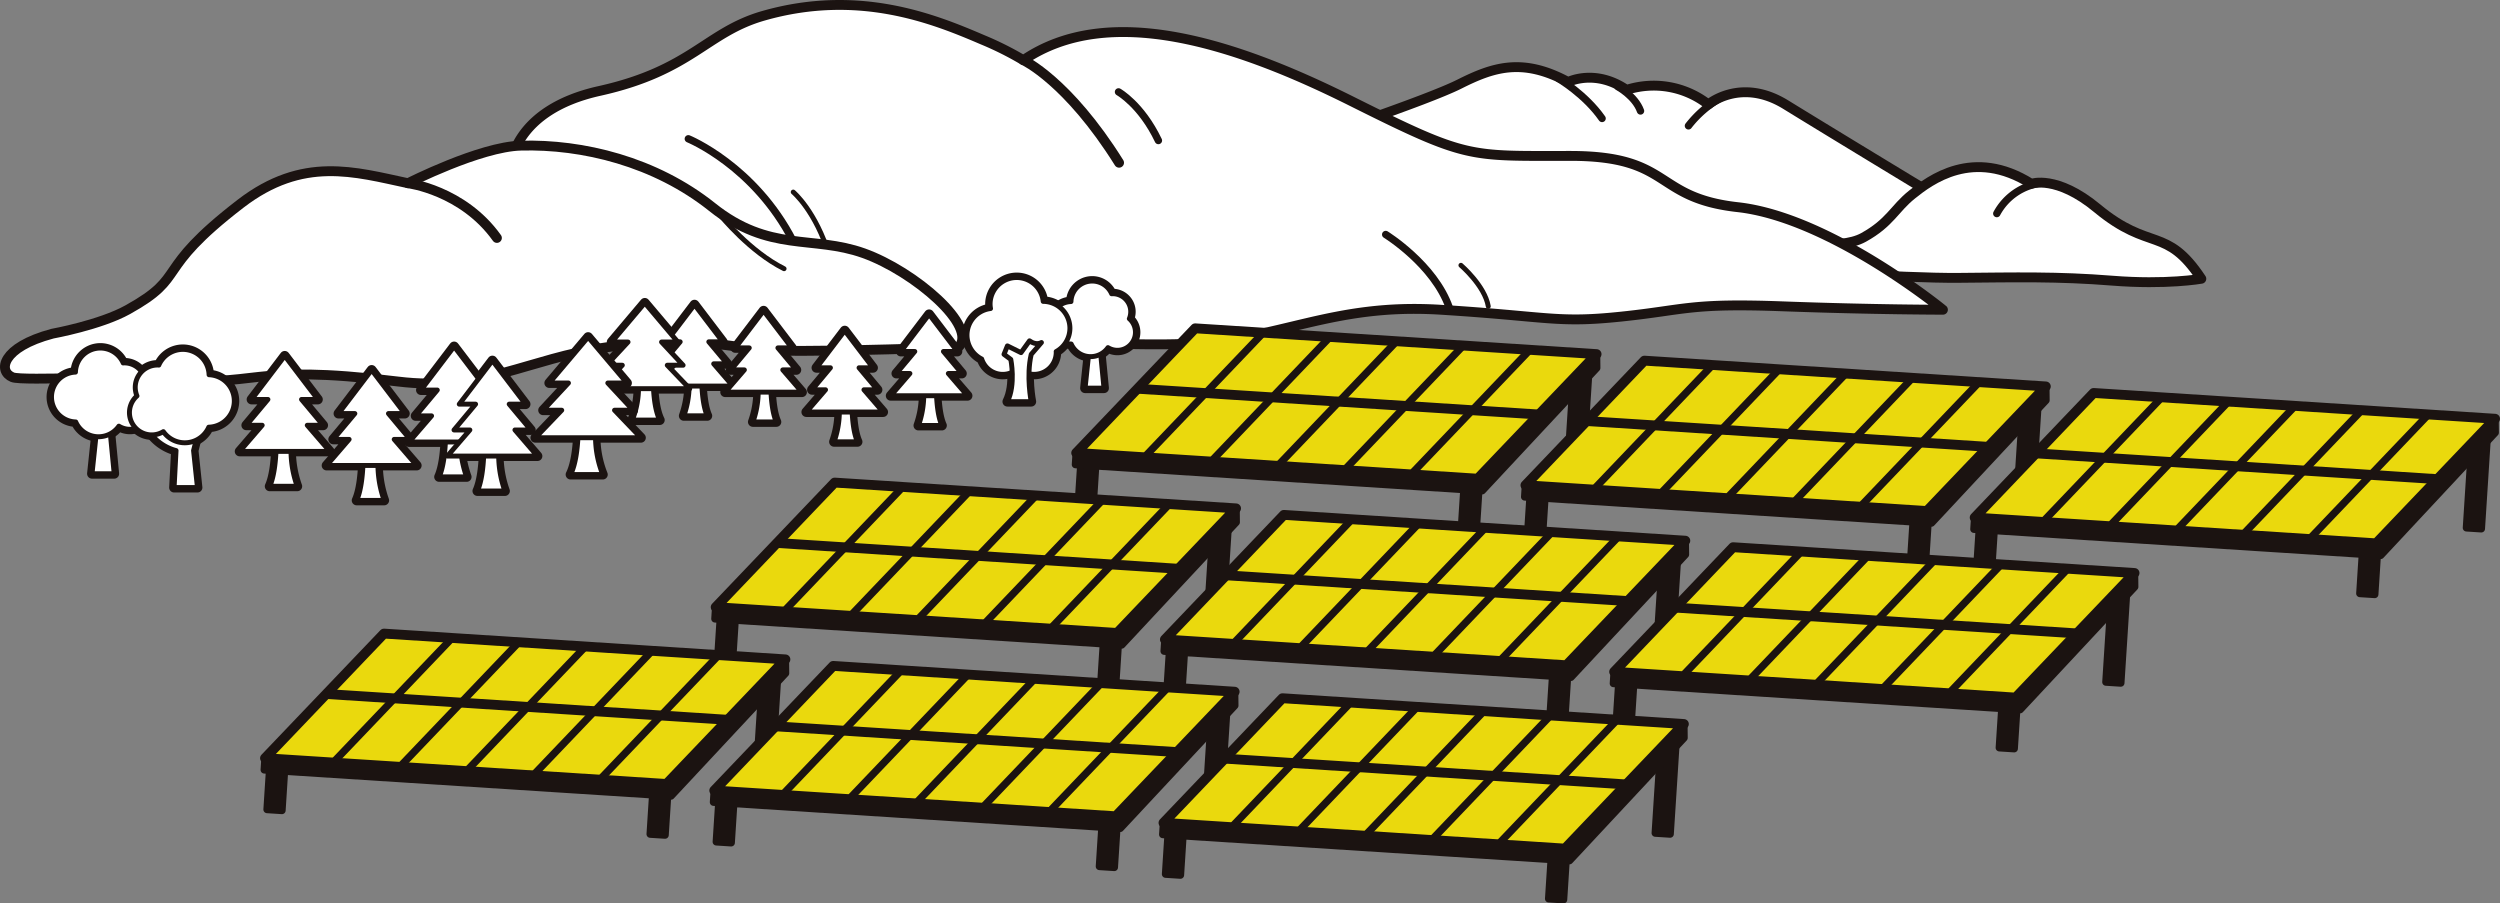 <svg id="グループ_193" data-name="グループ 193" xmlns="http://www.w3.org/2000/svg" xmlns:xlink="http://www.w3.org/1999/xlink" width="1013.02" height="366.07" viewBox="0 0 1013.02 366.07">
  <rect x="0" y="0" width="1013.02" height="366.07" fill="#808080" stroke="none"/>
  <defs>
    <clipPath id="clip-path">
      <rect id="長方形_710" data-name="長方形 710" width="1013.02" height="366.07" fill="none"/>
    </clipPath>
  </defs>
  <g id="グループ_192" data-name="グループ 192" clip-path="url(#clip-path)">
    <path id="パス_4401" data-name="パス 4401" d="M529.944,56.759S578,40.786,591.324,34.1s25.374-11.03,44.069-.865c0,0,10.9-5.577,23.7,3.195a35.9,35.9,0,0,1,33.124,5.9s13.1-11.179,31.361.063c21.653,13.329,63.719,38.785,63.719,38.785l-24.4,17.143s-84.653,4.232-87.031,4.15S559.188,68.705,559.188,68.705Z" fill="#fff"/>
    <path id="パス_4402" data-name="パス 4402" d="M529.944,56.759S578,40.786,591.324,34.1s25.374-11.03,44.069-.865c0,0,10.9-5.577,23.7,3.195a35.9,35.9,0,0,1,33.124,5.9s13.1-11.179,31.361.063c21.653,13.329,63.719,38.785,63.719,38.785l-24.4,17.143s-84.653,4.232-87.031,4.15S559.188,68.705,559.188,68.705Z" fill="none" stroke="#1b1311" stroke-linecap="round" stroke-linejoin="round" stroke-width="4"/>
    <path id="パス_4403" data-name="パス 4403" d="M631.562,31.871s10.8,6.366,17.607,16.122" fill="none" stroke="#1b1311" stroke-linecap="round" stroke-linejoin="round" stroke-width="3"/>
    <path id="パス_4404" data-name="パス 4404" d="M655.563,35.12s7.01,3.812,9.184,9.838" fill="none" stroke="#1b1311" stroke-linecap="round" stroke-linejoin="round" stroke-width="3"/>
    <path id="パス_4405" data-name="パス 4405" d="M696.981,39.82a44.334,44.334,0,0,0-12.8,11.161" fill="none" stroke="#1b1311" stroke-linecap="round" stroke-linejoin="round" stroke-width="3"/>
    <path id="パス_4406" data-name="パス 4406" d="M723.972,97.149s20.908,4.732,31.137-.936c10.849-6.013,12.44-11.613,19.662-17.385s24.741-19.217,48.312-4.36c0,0,10.228-3.748,26.749,9.95C871.295,102.213,877.687,91.4,892,112.959c0,0-14.134,2.524-36.148.764s-39.085-1.344-62.17-1.134-76.133-3.62-76.133-3.62-13.617-12.509,6.427-11.82" fill="#fff"/>
    <path id="パス_4407" data-name="パス 4407" d="M723.972,97.149s20.908,4.732,31.137-.936c10.849-6.013,12.44-11.613,19.662-17.385s24.741-19.217,48.312-4.36c0,0,10.228-3.748,26.749,9.95C871.295,102.213,877.687,91.4,892,112.959c0,0-14.134,2.524-36.148.764s-39.085-1.344-62.17-1.134-76.133-3.62-76.133-3.62S703.928,96.46,723.972,97.149Z" fill="none" stroke="#1b1311" stroke-linecap="round" stroke-linejoin="round" stroke-width="4"/>
    <path id="パス_4408" data-name="パス 4408" d="M827.61,74.122A23.829,23.829,0,0,0,809.123,86.53" fill="none" stroke="#1b1311" stroke-linecap="round" stroke-linejoin="round" stroke-width="3"/>
    <path id="パス_4409" data-name="パス 4409" d="M704.18,83.949c-34.528-3.836-26.319-20.777-67.875-20.777s-41.556,1.385-88.653-22.163S449.3.837,414.673,24.385a128.361,128.361,0,0,0-16.622-8.311C378.658,7.764,348.184-4.7,309.4,6.379c-23.261,6.646-29.089,22.163-66.49,30.474-35.079,7.795-36.015,30.475-36.015,30.475s58.179,59.563,63.719,60.947,70.646,5.541,85.883,5.541,84.5,6.926,123.283,5.541,59.563-16.621,103.89-13.852,47.1,5.541,73.415,2.77,27.7-5.539,65.1-4.155,65.1,1.385,65.1,1.385-45.712-37.4-83.112-41.556" fill="#fff"/>
    <path id="パス_4410" data-name="パス 4410" d="M704.18,83.949c-34.528-3.836-26.319-20.777-67.875-20.777s-41.556,1.385-88.653-22.163S449.3.837,414.673,24.385a128.361,128.361,0,0,0-16.622-8.311C378.658,7.764,348.184-4.7,309.4,6.379c-23.261,6.646-29.089,22.163-66.49,30.474-35.079,7.795-36.015,30.475-36.015,30.475s58.179,59.563,63.719,60.947,70.646,5.541,85.883,5.541,84.5,6.926,123.283,5.541,59.563-16.621,103.89-13.852,47.1,5.541,73.415,2.77,27.7-5.539,65.1-4.155,65.1,1.385,65.1,1.385S741.58,88.105,704.18,83.949Z" fill="none" stroke="#1b1311" stroke-linecap="round" stroke-linejoin="round" stroke-width="4"/>
    <path id="パス_4411" data-name="パス 4411" d="M278.923,56.246s26.764,10.893,42.471,41.462" fill="none" stroke="#1b1311" stroke-linecap="round" stroke-linejoin="round" stroke-width="3"/>
    <path id="パス_4412" data-name="パス 4412" d="M321.423,77.829s9.158,7.624,14.734,26.094" fill="none" stroke="#1b1311" stroke-linecap="round" stroke-linejoin="round" stroke-width="2"/>
    <path id="パス_4413" data-name="パス 4413" d="M21.276,135.2s19.311-3.494,30.474-9.7c24.934-13.852,9.7-15.238,45.712-42.942,25.321-19.477,46.305-12.892,67.875-8.311,0,0,29.065-14.788,45.711-15.237,25.036-.676,54.409,6.433,77.572,24.934s40.7,11.291,61.325,18.654,46.72,29.828,38.409,38.139c0,0-52.642,1.795-72.03,1.385s-31.86-6.926-70.646-1.385c-31.658,4.522-50.127,18.093-84.5,13.852-62.674-7.733-55.512,3.185-95.579-1.385-11.01-1.256-56.481,1.31-60.538-.344C-.887,150.439.5,140.743,21.276,135.2" fill="#fff"/>
    <path id="パス_4414" data-name="パス 4414" d="M21.276,135.2s19.311-3.494,30.474-9.7c24.934-13.852,9.7-15.238,45.712-42.942,25.321-19.477,46.305-12.892,67.875-8.311,0,0,29.065-14.788,45.711-15.237,25.036-.676,54.409,6.433,77.572,24.934s40.7,11.291,61.325,18.654,46.72,29.828,38.409,38.139c0,0-52.642,1.795-72.03,1.385s-31.86-6.926-70.646-1.385c-31.658,4.522-50.127,18.093-84.5,13.852-62.674-7.733-55.512,3.185-95.579-1.385-11.01-1.256-56.481,1.31-60.538-.344C-.887,150.439.5,140.743,21.276,135.2Z" fill="none" stroke="#1b1311" stroke-linecap="round" stroke-linejoin="round" stroke-width="4"/>
    <path id="パス_4415" data-name="パス 4415" d="M165.337,74.253s22.163,2.77,36.015,22.163" fill="none" stroke="#1b1311" stroke-linecap="round" stroke-linejoin="round" stroke-width="4"/>
    <path id="パス_4416" data-name="パス 4416" d="M291.39,86.72c1.088,1.149,12.467,15.237,26.319,22.163" fill="none" stroke="#1b1311" stroke-linecap="round" stroke-linejoin="round" stroke-width="2"/>
    <path id="パス_4417" data-name="パス 4417" d="M414.673,24.386s18.008,8.311,38.786,41.556" fill="none" stroke="#1b1311" stroke-linecap="round" stroke-linejoin="round" stroke-width="4"/>
    <path id="パス_4418" data-name="パス 4418" d="M453.234,37.245s9.188,5.119,16.155,19.693" fill="none" stroke="#1b1311" stroke-linecap="round" stroke-linejoin="round" stroke-width="3"/>
    <path id="パス_4419" data-name="パス 4419" d="M561.5,95.031s19.67,12.129,25.765,29.613" fill="none" stroke="#1b1311" stroke-linecap="round" stroke-linejoin="round" stroke-width="3"/>
    <path id="パス_4420" data-name="パス 4420" d="M591.979,107.5s9.7,8.311,11.082,16.622" fill="none" stroke="#1b1311" stroke-linecap="round" stroke-linejoin="round" stroke-width="2"/>
    <path id="パス_4421" data-name="パス 4421" d="M447.344,157.288h-7.658l1.276-12.125-1.914-7.659,6.27-1.189Z" fill="none" stroke="#1b1311" stroke-linecap="round" stroke-linejoin="round" stroke-width="4"/>
    <path id="パス_4422" data-name="パス 4422" d="M457.617,129.146a7.319,7.319,0,0,0-6.755-10.136c-.14,0-.276.013-.414.021a8.607,8.607,0,0,0-16.483,3.165,8.606,8.606,0,0,0,.094,17.205,8.605,8.605,0,0,0,14.9,1.462,7.31,7.31,0,0,0,8.654-11.717Z" fill="none" stroke="#1b1311" stroke-linecap="round" stroke-linejoin="round" stroke-width="4"/>
    <path id="パス_4423" data-name="パス 4423" d="M433.537,132.992a10.911,10.911,0,0,0-10.824-10.871,10.788,10.788,0,0,0-21.517,1.046,10.635,10.635,0,0,0,.173,1.857,10.846,10.846,0,0,0-3.578,20.445,8.969,8.969,0,0,0,14.9,3.586,8.953,8.953,0,0,0,15.3-6.238c0-.122-.013-.241-.018-.362A10.854,10.854,0,0,0,433.537,132.992Z" fill="none" stroke="#1b1311" stroke-linecap="round" stroke-linejoin="round" stroke-width="4"/>
    <path id="パス_4424" data-name="パス 4424" d="M409.586,145.633s2.068,10.268-1.379,17.113h9.651s-2.068-10.268,0-19.167l4.137-4.791s-2.069,1.369-4.826-.685l-3.447,4.792-5.515-2.738-1.378,3.422Z" fill="none" stroke="#1b1311" stroke-linecap="round" stroke-linejoin="round" stroke-width="4"/>
    <path id="パス_4425" data-name="パス 4425" d="M284.394,148.208s-.73,13.794,2.19,20.286h-9.492a36.763,36.763,0,0,0,1.461-19.475Z" fill="none" stroke="#1b1311" stroke-linecap="round" stroke-linejoin="round" stroke-width="4"/>
    <path id="パス_4426" data-name="パス 4426" d="M273.635,147.421h-5.479l6.629-7.927.829-.99H269.97l5.722-7.523,5.722-7.522,5.722,7.522,5.722,7.523h-5.644l.829.99,6.629,7.927h-5.479l7.772,9.018h-31.1Z" fill="none" stroke="#1b1311" stroke-linecap="round" stroke-linejoin="round" stroke-width="4"/>
    <path id="パス_4427" data-name="パス 4427" d="M312.388,150.672s-.73,13.794,2.19,20.286h-9.492a36.763,36.763,0,0,0,1.461-19.475Z" fill="none" stroke="#1b1311" stroke-linecap="round" stroke-linejoin="round" stroke-width="4"/>
    <path id="パス_4428" data-name="パス 4428" d="M301.629,149.885H296.15l6.629-7.927.829-.99h-5.644l5.722-7.523,5.722-7.522,5.722,7.522,5.722,7.523h-5.644l.829.99,6.629,7.927h-5.479l7.772,9.018h-31.1Z" fill="none" stroke="#1b1311" stroke-linecap="round" stroke-linejoin="round" stroke-width="4"/>
    <path id="パス_4429" data-name="パス 4429" d="M264.772,148.822s-.855,14.54,2.566,21.383H256.219a35.164,35.164,0,0,0,1.711-20.528Z" fill="none" stroke="#1b1311" stroke-linecap="round" stroke-linejoin="round" stroke-width="4"/>
    <path id="パス_4430" data-name="パス 4430" d="M252.169,147.992h-6.418l7.765-8.355.971-1.044h-6.612l6.7-7.929,6.7-7.929,6.7,7.929,6.7,7.929h-6.611l.97,1.044,7.766,8.355h-6.418l9.1,9.505H243.065Z" fill="none" stroke="#1b1311" stroke-linecap="round" stroke-linejoin="round" stroke-width="4"/>
    <path id="パス_4431" data-name="パス 4431" d="M345.273,158.729s-.73,13.794,2.19,20.286h-9.492a36.763,36.763,0,0,0,1.461-19.475Z" fill="none" stroke="#1b1311" stroke-linecap="round" stroke-linejoin="round" stroke-width="4"/>
    <path id="パス_4432" data-name="パス 4432" d="M334.513,157.942h-5.479l6.629-7.927.829-.99h-5.644l5.722-7.523,5.722-7.522,5.722,7.522,5.722,7.523h-5.644l.829.99,6.629,7.927h-5.479l7.772,9.018h-31.1Z" fill="none" stroke="#1b1311" stroke-linecap="round" stroke-linejoin="round" stroke-width="4"/>
    <path id="パス_4433" data-name="パス 4433" d="M379.468,152.126s-.73,13.794,2.19,20.286h-9.492a36.764,36.764,0,0,0,1.461-19.475Z" fill="none" stroke="#1b1311" stroke-linecap="round" stroke-linejoin="round" stroke-width="4"/>
    <path id="パス_4434" data-name="パス 4434" d="M368.708,151.339h-5.479l6.629-7.927.829-.99h-5.644l5.722-7.523,5.722-7.522,5.722,7.522,5.722,7.523h-5.644l.829.99,6.629,7.927h-5.479l7.772,9.018h-31.1Z" fill="none" stroke="#1b1311" stroke-linecap="round" stroke-linejoin="round" stroke-width="4"/>
    <path id="パス_4435" data-name="パス 4435" d="M447.344,157.288h-7.658l1.276-12.125-1.914-7.659,6.27-1.189Z" fill="#fff"/>
    <path id="パス_4436" data-name="パス 4436" d="M447.344,157.288h-7.658l1.276-12.125-1.914-7.659,6.27-1.189Z" fill="none" stroke="#1b1311" stroke-linecap="round" stroke-linejoin="round" stroke-width="2"/>
    <path id="パス_4437" data-name="パス 4437" d="M457.617,129.146a7.319,7.319,0,0,0-6.755-10.136c-.14,0-.276.013-.414.021a8.607,8.607,0,0,0-16.483,3.165,8.606,8.606,0,0,0,.094,17.205,8.605,8.605,0,0,0,14.9,1.462,7.31,7.31,0,0,0,8.654-11.717" fill="#fff"/>
    <path id="パス_4438" data-name="パス 4438" d="M457.617,129.146a7.319,7.319,0,0,0-6.755-10.136c-.14,0-.276.013-.414.021a8.607,8.607,0,0,0-16.483,3.165,8.606,8.606,0,0,0,.094,17.205,8.605,8.605,0,0,0,14.9,1.462,7.31,7.31,0,0,0,8.654-11.717Z" fill="none" stroke="#1b1311" stroke-linecap="round" stroke-linejoin="round" stroke-width="2"/>
    <path id="パス_4439" data-name="パス 4439" d="M433.537,132.992a10.911,10.911,0,0,0-10.824-10.871,10.788,10.788,0,0,0-21.517,1.046,10.635,10.635,0,0,0,.173,1.857,10.846,10.846,0,0,0-3.578,20.445,8.969,8.969,0,0,0,14.9,3.586,8.953,8.953,0,0,0,15.3-6.238c0-.122-.013-.241-.018-.362a10.854,10.854,0,0,0,5.564-9.463" fill="#fff"/>
    <path id="パス_4440" data-name="パス 4440" d="M433.537,132.992a10.911,10.911,0,0,0-10.824-10.871,10.788,10.788,0,0,0-21.517,1.046,10.635,10.635,0,0,0,.173,1.857,10.846,10.846,0,0,0-3.578,20.445,8.969,8.969,0,0,0,14.9,3.586,8.953,8.953,0,0,0,15.3-6.238c0-.122-.013-.241-.018-.362A10.854,10.854,0,0,0,433.537,132.992Z" fill="none" stroke="#1b1311" stroke-linecap="round" stroke-linejoin="round" stroke-width="2"/>
    <path id="パス_4441" data-name="パス 4441" d="M409.586,145.633s2.068,10.268-1.379,17.113h9.651s-2.068-10.268,0-19.167l4.137-4.791s-2.069,1.369-4.826-.685l-3.447,4.792-5.515-2.738-1.378,3.422Z" fill="#fff"/>
    <path id="パス_4442" data-name="パス 4442" d="M409.586,145.633s2.068,10.268-1.379,17.113h9.651s-2.068-10.268,0-19.167l4.137-4.791s-2.069,1.369-4.826-.685l-3.447,4.792-5.515-2.738-1.378,3.422Z" fill="none" stroke="#1b1311" stroke-linecap="round" stroke-linejoin="round" stroke-width="2"/>
    <path id="パス_4443" data-name="パス 4443" d="M284.394,148.208s-.73,13.794,2.19,20.286h-9.492a36.763,36.763,0,0,0,1.461-19.475Z" fill="#fff"/>
    <path id="パス_4444" data-name="パス 4444" d="M284.394,148.208s-.73,13.794,2.19,20.286h-9.492a36.763,36.763,0,0,0,1.461-19.475Z" fill="none" stroke="#1b1311" stroke-linecap="round" stroke-linejoin="round" stroke-width="2"/>
    <path id="パス_4445" data-name="パス 4445" d="M273.635,147.421h-5.479l6.629-7.927.829-.99H269.97l5.722-7.523,5.722-7.522,5.722,7.522,5.722,7.523h-5.644l.829.99,6.629,7.927h-5.479l7.772,9.018h-31.1Z" fill="#fff"/>
    <path id="パス_4446" data-name="パス 4446" d="M273.635,147.421h-5.479l6.629-7.927.829-.99H269.97l5.722-7.523,5.722-7.522,5.722,7.522,5.722,7.523h-5.644l.829.99,6.629,7.927h-5.479l7.772,9.018h-31.1Z" fill="none" stroke="#1b1311" stroke-linecap="round" stroke-linejoin="round" stroke-width="2"/>
    <path id="パス_4447" data-name="パス 4447" d="M312.388,150.672s-.73,13.794,2.19,20.286h-9.492a36.763,36.763,0,0,0,1.461-19.475Z" fill="#fff"/>
    <path id="パス_4448" data-name="パス 4448" d="M312.388,150.672s-.73,13.794,2.19,20.286h-9.492a36.763,36.763,0,0,0,1.461-19.475Z" fill="none" stroke="#1b1311" stroke-linecap="round" stroke-linejoin="round" stroke-width="2"/>
    <path id="パス_4449" data-name="パス 4449" d="M301.629,149.885H296.15l6.629-7.927.829-.99h-5.644l5.722-7.523,5.722-7.522,5.722,7.522,5.722,7.523h-5.644l.829.99,6.629,7.927h-5.479l7.772,9.018h-31.1Z" fill="#fff"/>
    <path id="パス_4450" data-name="パス 4450" d="M301.629,149.885H296.15l6.629-7.927.829-.99h-5.644l5.722-7.523,5.722-7.522,5.722,7.522,5.722,7.523h-5.644l.829.99,6.629,7.927h-5.479l7.772,9.018h-31.1Z" fill="none" stroke="#1b1311" stroke-linecap="round" stroke-linejoin="round" stroke-width="2"/>
    <path id="パス_4451" data-name="パス 4451" d="M264.772,148.822s-.855,14.54,2.566,21.383H256.219a35.164,35.164,0,0,0,1.711-20.528Z" fill="#fff"/>
    <path id="パス_4452" data-name="パス 4452" d="M264.772,148.822s-.855,14.54,2.566,21.383H256.219a35.164,35.164,0,0,0,1.711-20.528Z" fill="none" stroke="#1b1311" stroke-linecap="round" stroke-linejoin="round" stroke-width="2"/>
    <path id="パス_4453" data-name="パス 4453" d="M252.169,147.992h-6.418l7.765-8.355.971-1.044h-6.612l6.7-7.929,6.7-7.929,6.7,7.929,6.7,7.929h-6.611l.97,1.044,7.766,8.355h-6.418l9.1,9.505H243.065Z" fill="#fff"/>
    <path id="パス_4454" data-name="パス 4454" d="M252.169,147.992h-6.418l7.765-8.355.971-1.044h-6.612l6.7-7.929,6.7-7.929,6.7,7.929,6.7,7.929h-6.611l.97,1.044,7.766,8.355h-6.418l9.1,9.505H243.065Z" fill="none" stroke="#1b1311" stroke-linecap="round" stroke-linejoin="round" stroke-width="2"/>
    <path id="パス_4455" data-name="パス 4455" d="M345.273,158.729s-.73,13.794,2.19,20.286h-9.492a36.763,36.763,0,0,0,1.461-19.475Z" fill="#fff"/>
    <path id="パス_4456" data-name="パス 4456" d="M345.273,158.729s-.73,13.794,2.19,20.286h-9.492a36.763,36.763,0,0,0,1.461-19.475Z" fill="none" stroke="#1b1311" stroke-linecap="round" stroke-linejoin="round" stroke-width="2"/>
    <path id="パス_4457" data-name="パス 4457" d="M334.513,157.942h-5.479l6.629-7.927.829-.99h-5.644l5.722-7.523,5.722-7.522,5.722,7.522,5.722,7.523h-5.644l.829.99,6.629,7.927h-5.479l7.772,9.018h-31.1Z" fill="#fff"/>
    <path id="パス_4458" data-name="パス 4458" d="M334.513,157.942h-5.479l6.629-7.927.829-.99h-5.644l5.722-7.523,5.722-7.522,5.722,7.522,5.722,7.523h-5.644l.829.99,6.629,7.927h-5.479l7.772,9.018h-31.1Z" fill="none" stroke="#1b1311" stroke-linecap="round" stroke-linejoin="round" stroke-width="2"/>
    <path id="パス_4459" data-name="パス 4459" d="M379.468,152.126s-.73,13.794,2.19,20.286h-9.492a36.764,36.764,0,0,0,1.461-19.475Z" fill="#fff"/>
    <path id="パス_4460" data-name="パス 4460" d="M379.468,152.126s-.73,13.794,2.19,20.286h-9.492a36.764,36.764,0,0,0,1.461-19.475Z" fill="none" stroke="#1b1311" stroke-linecap="round" stroke-linejoin="round" stroke-width="2"/>
    <path id="パス_4461" data-name="パス 4461" d="M368.708,151.339h-5.479l6.629-7.927.829-.99h-5.644l5.722-7.523,5.722-7.522,5.722,7.522,5.722,7.523h-5.644l.829.99,6.629,7.927h-5.479l7.772,9.018h-31.1Z" fill="#fff"/>
    <path id="パス_4462" data-name="パス 4462" d="M368.708,151.339h-5.479l6.629-7.927.829-.99h-5.644l5.722-7.523,5.722-7.522,5.722,7.522,5.722,7.523h-5.644l.829.99,6.629,7.927h-5.479l7.772,9.018h-31.1Z" fill="none" stroke="#1b1311" stroke-linecap="round" stroke-linejoin="round" stroke-width="2"/>
    <path id="パス_4463" data-name="パス 4463" d="M46.273,191.963H37.287l1.5-14.227-2.247-8.986,7.358-1.4Z" fill="none" stroke="#1b1311" stroke-linecap="round" stroke-linejoin="round" stroke-width="4"/>
    <path id="パス_4464" data-name="パス 4464" d="M58.326,158.941A8.589,8.589,0,0,0,50.4,147.048c-.164,0-.324.015-.485.024a10.1,10.1,0,0,0-19.341,3.714,10.1,10.1,0,0,0,.11,20.188,10.1,10.1,0,0,0,17.488,1.715,8.577,8.577,0,0,0,10.154-13.748Z" fill="none" stroke="#1b1311" stroke-linecap="round" stroke-linejoin="round" stroke-width="4"/>
    <path id="パス_4465" data-name="パス 4465" d="M61.48,176.244a19.072,19.072,0,0,0,9.855,6.332l-.789,14.98h9.461l-1.577-14.98,2.366-9.46-8.673-2.366L60.3,172.327Z" fill="none" stroke="#1b1311" stroke-linecap="round" stroke-linejoin="round" stroke-width="4"/>
    <path id="パス_4466" data-name="パス 4466" d="M55.5,160.434a9.043,9.043,0,0,1,8.345-12.522c.173,0,.341.017.511.026a10.633,10.633,0,0,1,20.363,3.91A10.632,10.632,0,0,1,84.6,173.1a10.631,10.631,0,0,1-18.412,1.806A9.031,9.031,0,0,1,55.5,160.434Z" fill="none" stroke="#1b1311" stroke-linecap="round" stroke-linejoin="round" stroke-width="4"/>
    <path id="パス_4467" data-name="パス 4467" d="M180.512,169.439s.857,16.186-2.57,23.8h11.137a43.139,43.139,0,0,1-1.713-22.851Z" fill="none" stroke="#1b1311" stroke-linecap="round" stroke-linejoin="round" stroke-width="4"/>
    <path id="パス_4468" data-name="パス 4468" d="M193.136,168.516h6.428l-7.778-9.3-.972-1.162h6.623l-6.715-8.826-6.713-8.827-6.715,8.827-6.714,8.826H177.2l-.973,1.162-7.778,9.3h6.429l-9.12,10.581h36.494Z" fill="none" stroke="#1b1311" stroke-linecap="round" stroke-linejoin="round" stroke-width="4"/>
    <path id="パス_4469" data-name="パス 4469" d="M234.221,167.2s1,17.061-3.011,25.089h13.047a41.255,41.255,0,0,1-2.007-24.085Z" fill="none" stroke="#1b1311" stroke-linecap="round" stroke-linejoin="round" stroke-width="4"/>
    <path id="パス_4470" data-name="パス 4470" d="M249.009,166.227h7.53l-9.111-9.8-1.139-1.226h7.758l-7.865-9.3-7.865-9.3-7.865,9.3-7.865,9.3h7.758l-1.139,1.226-9.111,9.8h7.53L216.942,177.38h42.75Z" fill="none" stroke="#1b1311" stroke-linecap="round" stroke-linejoin="round" stroke-width="4"/>
    <path id="パス_4471" data-name="パス 4471" d="M196.025,175.152s.857,16.186-2.57,23.8h11.137a43.139,43.139,0,0,1-1.713-22.851Z" fill="none" stroke="#1b1311" stroke-linecap="round" stroke-linejoin="round" stroke-width="4"/>
    <path id="パス_4472" data-name="パス 4472" d="M208.65,174.228h6.428l-7.778-9.3-.972-1.162h6.623l-6.715-8.826-6.713-8.827-6.715,8.827-6.714,8.826h6.623l-.973,1.162-7.778,9.3h6.429l-9.12,10.581h36.494Z" fill="none" stroke="#1b1311" stroke-linecap="round" stroke-linejoin="round" stroke-width="4"/>
    <path id="パス_4473" data-name="パス 4473" d="M147.1,178.96s.857,16.186-2.57,23.8h11.137a43.141,43.141,0,0,1-1.713-22.851Z" fill="none" stroke="#1b1311" stroke-linecap="round" stroke-linejoin="round" stroke-width="4"/>
    <path id="パス_4474" data-name="パス 4474" d="M159.724,178.037h6.428l-7.778-9.3-.972-1.162h6.623l-6.715-8.826-6.713-8.827-6.715,8.827-6.714,8.826h6.623l-.973,1.162-7.778,9.3h6.429l-9.12,10.581h36.495Z" fill="none" stroke="#1b1311" stroke-linecap="round" stroke-linejoin="round" stroke-width="4"/>
    <path id="パス_4475" data-name="パス 4475" d="M111.871,173.248s.857,16.186-2.57,23.8h11.137a43.141,43.141,0,0,1-1.713-22.851Z" fill="none" stroke="#1b1311" stroke-linecap="round" stroke-linejoin="round" stroke-width="4"/>
    <path id="パス_4476" data-name="パス 4476" d="M124.5,172.324h6.428l-7.778-9.3-.972-1.162H128.8l-6.715-8.826-6.713-8.827-6.715,8.827-6.714,8.826h6.623l-.973,1.162-7.778,9.3h6.429l-9.12,10.581h36.494Z" fill="none" stroke="#1b1311" stroke-linecap="round" stroke-linejoin="round" stroke-width="4"/>
    <path id="パス_4477" data-name="パス 4477" d="M46.273,191.963H37.287l1.5-14.227-2.247-8.986,7.358-1.4Z" fill="#fff"/>
    <path id="パス_4478" data-name="パス 4478" d="M46.273,191.963H37.287l1.5-14.227-2.247-8.986,7.358-1.4Z" fill="none" stroke="#1b1311" stroke-linecap="round" stroke-linejoin="round" stroke-width="2"/>
    <path id="パス_4479" data-name="パス 4479" d="M58.326,158.941A8.589,8.589,0,0,0,50.4,147.048c-.164,0-.324.015-.485.024a10.1,10.1,0,0,0-19.341,3.714,10.1,10.1,0,0,0,.11,20.188,10.1,10.1,0,0,0,17.488,1.715,8.577,8.577,0,0,0,10.154-13.748" fill="#fff"/>
    <path id="パス_4480" data-name="パス 4480" d="M58.326,158.941A8.589,8.589,0,0,0,50.4,147.048c-.164,0-.324.015-.485.024a10.1,10.1,0,0,0-19.341,3.714,10.1,10.1,0,0,0,.11,20.188,10.1,10.1,0,0,0,17.488,1.715,8.577,8.577,0,0,0,10.154-13.748Z" fill="none" stroke="#1b1311" stroke-linecap="round" stroke-linejoin="round" stroke-width="2"/>
    <path id="パス_4481" data-name="パス 4481" d="M61.48,176.244a19.072,19.072,0,0,0,9.855,6.332l-.789,14.98h9.461l-1.577-14.98,2.366-9.46-8.673-2.366L60.3,172.327Z" fill="#fff"/>
    <path id="パス_4482" data-name="パス 4482" d="M61.48,176.244a19.072,19.072,0,0,0,9.855,6.332l-.789,14.98h9.461l-1.577-14.98,2.366-9.46-8.673-2.366L60.3,172.327Z" fill="none" stroke="#1b1311" stroke-linecap="round" stroke-linejoin="round" stroke-width="2"/>
    <path id="パス_4483" data-name="パス 4483" d="M55.5,160.434a9.043,9.043,0,0,1,8.345-12.522c.173,0,.341.017.511.026a10.633,10.633,0,0,1,20.363,3.91A10.632,10.632,0,0,1,84.6,173.1a10.631,10.631,0,0,1-18.412,1.806A9.031,9.031,0,0,1,55.5,160.434" fill="#fff"/>
    <path id="パス_4484" data-name="パス 4484" d="M55.5,160.434a9.043,9.043,0,0,1,8.345-12.522c.173,0,.341.017.511.026a10.633,10.633,0,0,1,20.363,3.91A10.632,10.632,0,0,1,84.6,173.1a10.631,10.631,0,0,1-18.412,1.806A9.031,9.031,0,0,1,55.5,160.434Z" fill="none" stroke="#1b1311" stroke-linecap="round" stroke-linejoin="round" stroke-width="2"/>
    <path id="パス_4485" data-name="パス 4485" d="M180.512,169.439s.857,16.186-2.57,23.8h11.137a43.139,43.139,0,0,1-1.713-22.851Z" fill="#fff"/>
    <path id="パス_4486" data-name="パス 4486" d="M180.512,169.439s.857,16.186-2.57,23.8h11.137a43.139,43.139,0,0,1-1.713-22.851Z" fill="none" stroke="#1b1311" stroke-linecap="round" stroke-linejoin="round" stroke-width="2"/>
    <path id="パス_4487" data-name="パス 4487" d="M193.136,168.516h6.428l-7.778-9.3-.972-1.162h6.623l-6.715-8.826-6.713-8.827-6.715,8.827-6.714,8.826H177.2l-.973,1.162-7.778,9.3h6.429l-9.12,10.581h36.494Z" fill="#fff"/>
    <path id="パス_4488" data-name="パス 4488" d="M193.136,168.516h6.428l-7.778-9.3-.972-1.162h6.623l-6.715-8.826-6.713-8.827-6.715,8.827-6.714,8.826H177.2l-.973,1.162-7.778,9.3h6.429l-9.12,10.581h36.494Z" fill="none" stroke="#1b1311" stroke-linecap="round" stroke-linejoin="round" stroke-width="2"/>
    <path id="パス_4489" data-name="パス 4489" d="M234.221,167.2s1,17.061-3.011,25.089h13.047a41.255,41.255,0,0,1-2.007-24.085Z" fill="#fff"/>
    <path id="パス_4490" data-name="パス 4490" d="M234.221,167.2s1,17.061-3.011,25.089h13.047a41.255,41.255,0,0,1-2.007-24.085Z" fill="none" stroke="#1b1311" stroke-linecap="round" stroke-linejoin="round" stroke-width="2"/>
    <path id="パス_4491" data-name="パス 4491" d="M249.009,166.227h7.53l-9.111-9.8-1.139-1.226h7.758l-7.865-9.3-7.865-9.3-7.865,9.3-7.865,9.3h7.758l-1.139,1.226-9.111,9.8h7.53L216.942,177.38h42.75Z" fill="#fff"/>
    <path id="パス_4492" data-name="パス 4492" d="M249.009,166.227h7.53l-9.111-9.8-1.139-1.226h7.758l-7.865-9.3-7.865-9.3-7.865,9.3-7.865,9.3h7.758l-1.139,1.226-9.111,9.8h7.53L216.942,177.38h42.75Z" fill="none" stroke="#1b1311" stroke-linecap="round" stroke-linejoin="round" stroke-width="2"/>
    <path id="パス_4493" data-name="パス 4493" d="M196.025,175.152s.857,16.186-2.57,23.8h11.137a43.139,43.139,0,0,1-1.713-22.851Z" fill="#fff"/>
    <path id="パス_4494" data-name="パス 4494" d="M196.025,175.152s.857,16.186-2.57,23.8h11.137a43.139,43.139,0,0,1-1.713-22.851Z" fill="none" stroke="#1b1311" stroke-linecap="round" stroke-linejoin="round" stroke-width="2"/>
    <path id="パス_4495" data-name="パス 4495" d="M208.65,174.228h6.428l-7.778-9.3-.972-1.162h6.623l-6.715-8.826-6.713-8.827-6.715,8.827-6.714,8.826h6.623l-.973,1.162-7.778,9.3h6.429l-9.12,10.581h36.494Z" fill="#fff"/>
    <path id="パス_4496" data-name="パス 4496" d="M208.65,174.228h6.428l-7.778-9.3-.972-1.162h6.623l-6.715-8.826-6.713-8.827-6.715,8.827-6.714,8.826h6.623l-.973,1.162-7.778,9.3h6.429l-9.12,10.581h36.494Z" fill="none" stroke="#1b1311" stroke-linecap="round" stroke-linejoin="round" stroke-width="2"/>
    <path id="パス_4497" data-name="パス 4497" d="M147.1,178.96s.857,16.186-2.57,23.8h11.137a43.141,43.141,0,0,1-1.713-22.851Z" fill="#fff"/>
    <path id="パス_4498" data-name="パス 4498" d="M147.1,178.96s.857,16.186-2.57,23.8h11.137a43.141,43.141,0,0,1-1.713-22.851Z" fill="none" stroke="#1b1311" stroke-linecap="round" stroke-linejoin="round" stroke-width="2"/>
    <path id="パス_4499" data-name="パス 4499" d="M159.724,178.037h6.428l-7.778-9.3-.972-1.162h6.623l-6.715-8.826-6.713-8.827-6.715,8.827-6.714,8.826h6.623l-.973,1.162-7.778,9.3h6.429l-9.12,10.581h36.495Z" fill="#fff"/>
    <path id="パス_4500" data-name="パス 4500" d="M159.724,178.037h6.428l-7.778-9.3-.972-1.162h6.623l-6.715-8.826-6.713-8.827-6.715,8.827-6.714,8.826h6.623l-.973,1.162-7.778,9.3h6.429l-9.12,10.581h36.495Z" fill="none" stroke="#1b1311" stroke-linecap="round" stroke-linejoin="round" stroke-width="2"/>
    <path id="パス_4501" data-name="パス 4501" d="M111.871,173.248s.857,16.186-2.57,23.8h11.137a43.141,43.141,0,0,1-1.713-22.851Z" fill="#fff"/>
    <path id="パス_4502" data-name="パス 4502" d="M111.871,173.248s.857,16.186-2.57,23.8h11.137a43.141,43.141,0,0,1-1.713-22.851Z" fill="none" stroke="#1b1311" stroke-linecap="round" stroke-linejoin="round" stroke-width="2"/>
    <path id="パス_4503" data-name="パス 4503" d="M124.5,172.324h6.428l-7.778-9.3-.972-1.162H128.8l-6.715-8.826-6.713-8.827-6.715,8.827-6.714,8.826h6.623l-.973,1.162-7.778,9.3h6.429l-9.12,10.581h36.494Z" fill="#fff"/>
    <path id="パス_4504" data-name="パス 4504" d="M124.5,172.324h6.428l-7.778-9.3-.972-1.162H128.8l-6.715-8.826-6.713-8.827-6.715,8.827-6.714,8.826h6.623l-.973,1.162-7.778,9.3h6.429l-9.12,10.581h36.494Z" fill="none" stroke="#1b1311" stroke-linecap="round" stroke-linejoin="round" stroke-width="2"/>
    <rect id="長方形_656" data-name="長方形 656" width="47.29" height="6.037" transform="translate(592.163 214.292) rotate(-86.324)" fill="#1b1311"/>
    <rect id="長方形_657" data-name="長方形 657" width="47.29" height="6.037" transform="translate(592.163 214.292) rotate(-86.324)" fill="none" stroke="#1b1311" stroke-linecap="round" stroke-linejoin="round" stroke-width="3"/>
    <rect id="長方形_658" data-name="長方形 658" width="41.254" height="6.036" transform="translate(635.354 187.685) rotate(-86.324)" fill="#1b1311"/>
    <rect id="長方形_659" data-name="長方形 659" width="41.254" height="6.036" transform="translate(635.354 187.685) rotate(-86.324)" fill="none" stroke="#1b1311" stroke-linecap="round" stroke-linejoin="round" stroke-width="3"/>
    <rect id="長方形_660" data-name="長方形 660" width="17.461" height="6.037" transform="matrix(0.064, -0.998, 0.998, 0.064, 436.92, 204.317)" fill="#1b1311"/>
    <rect id="長方形_661" data-name="長方形 661" width="17.461" height="6.037" transform="matrix(0.064, -0.998, 0.998, 0.064, 436.92, 204.317)" fill="none" stroke="#1b1311" stroke-linecap="round" stroke-linejoin="round" stroke-width="3"/>
    <path id="パス_4505" data-name="パス 4505" d="M436.085,183.522l-.3,4.734L600.6,198.847l46.4-49.734-.06-5.621Z" fill="#1b1311"/>
    <path id="パス_4506" data-name="パス 4506" d="M436.085,183.522l-.3,4.734L600.6,198.847l46.4-49.734-.06-5.621Z" fill="none" stroke="#1b1311" stroke-linecap="round" stroke-linejoin="round" stroke-width="3"/>
    <path id="パス_4507" data-name="パス 4507" d="M598.746,193.975,436.085,183.523l48.2-50.483,162.661,10.452Z" fill="#ead90d"/>
    <path id="パス_4508" data-name="パス 4508" d="M598.746,193.975,436.085,183.523l48.2-50.483,162.661,10.452Z" fill="none" stroke="#1b1311" stroke-linecap="round" stroke-linejoin="round" stroke-width="4"/>
    <line id="線_167" data-name="線 167" x2="161.275" y2="10.363" transform="translate(461.515 157.552)" fill="none" stroke="#1b1311" stroke-linecap="round" stroke-linejoin="round" stroke-width="4"/>
    <line id="線_168" data-name="線 168" x1="47.08" y2="49.307" transform="translate(518.822 138.3)" fill="none" stroke="#1b1311" stroke-linecap="round" stroke-linejoin="round" stroke-width="3"/>
    <line id="線_169" data-name="線 169" x1="47.08" y2="49.307" transform="translate(572.844 141.771)" fill="none" stroke="#1b1311" stroke-linecap="round" stroke-linejoin="round" stroke-width="3"/>
    <line id="線_170" data-name="線 170" x1="47.08" y2="49.307" transform="translate(545.833 140.035)" fill="none" stroke="#1b1311" stroke-linecap="round" stroke-linejoin="round" stroke-width="3"/>
    <line id="線_171" data-name="線 171" x1="47.08" y2="49.307" transform="translate(491.811 136.564)" fill="none" stroke="#1b1311" stroke-linecap="round" stroke-linejoin="round" stroke-width="3"/>
    <line id="線_172" data-name="線 172" x1="47.08" y2="49.307" transform="translate(464.8 134.828)" fill="none" stroke="#1b1311" stroke-linecap="round" stroke-linejoin="round" stroke-width="3"/>
    <rect id="長方形_662" data-name="長方形 662" width="47.29" height="6.037" transform="translate(774.199 227.389) rotate(-86.324)" fill="#1b1311"/>
    <rect id="長方形_663" data-name="長方形 663" width="47.29" height="6.037" transform="translate(774.199 227.389) rotate(-86.324)" fill="none" stroke="#1b1311" stroke-linecap="round" stroke-linejoin="round" stroke-width="3"/>
    <rect id="長方形_664" data-name="長方形 664" width="41.254" height="6.036" transform="translate(817.39 200.781) rotate(-86.324)" fill="#1b1311"/>
    <rect id="長方形_665" data-name="長方形 665" width="41.254" height="6.036" transform="translate(817.39 200.781) rotate(-86.324)" fill="none" stroke="#1b1311" stroke-linecap="round" stroke-linejoin="round" stroke-width="3"/>
    <rect id="長方形_666" data-name="長方形 666" width="17.461" height="6.037" transform="translate(618.956 217.413) rotate(-86.324)" fill="#1b1311"/>
    <rect id="長方形_667" data-name="長方形 667" width="17.461" height="6.037" transform="translate(618.956 217.413) rotate(-86.324)" fill="none" stroke="#1b1311" stroke-linecap="round" stroke-linejoin="round" stroke-width="3"/>
    <path id="パス_4509" data-name="パス 4509" d="M618.121,196.618l-.3,4.734L782.64,211.943l46.4-49.734-.06-5.621Z" fill="#1b1311"/>
    <path id="パス_4510" data-name="パス 4510" d="M618.121,196.618l-.3,4.734L782.64,211.943l46.4-49.734-.06-5.621Z" fill="none" stroke="#1b1311" stroke-linecap="round" stroke-linejoin="round" stroke-width="3"/>
    <path id="パス_4511" data-name="パス 4511" d="M780.782,207.071,618.121,196.619l48.2-50.483,162.661,10.452Z" fill="#ead90d"/>
    <path id="パス_4512" data-name="パス 4512" d="M780.782,207.071,618.121,196.619l48.2-50.483,162.661,10.452Z" fill="none" stroke="#1b1311" stroke-linecap="round" stroke-linejoin="round" stroke-width="4"/>
    <line id="線_173" data-name="線 173" x2="161.275" y2="10.363" transform="translate(643.55 170.648)" fill="none" stroke="#1b1311" stroke-linecap="round" stroke-linejoin="round" stroke-width="4"/>
    <line id="線_174" data-name="線 174" x1="47.08" y2="49.307" transform="translate(700.858 151.396)" fill="none" stroke="#1b1311" stroke-linecap="round" stroke-linejoin="round" stroke-width="3"/>
    <line id="線_175" data-name="線 175" x1="47.08" y2="49.307" transform="translate(754.879 154.867)" fill="none" stroke="#1b1311" stroke-linecap="round" stroke-linejoin="round" stroke-width="3"/>
    <line id="線_176" data-name="線 176" x1="47.08" y2="49.307" transform="translate(727.869 153.132)" fill="none" stroke="#1b1311" stroke-linecap="round" stroke-linejoin="round" stroke-width="3"/>
    <line id="線_177" data-name="線 177" x1="47.08" y2="49.307" transform="translate(673.847 149.66)" fill="none" stroke="#1b1311" stroke-linecap="round" stroke-linejoin="round" stroke-width="3"/>
    <line id="線_178" data-name="線 178" x1="47.08" y2="49.307" transform="translate(646.836 147.925)" fill="none" stroke="#1b1311" stroke-linecap="round" stroke-linejoin="round" stroke-width="3"/>
    <rect id="長方形_668" data-name="長方形 668" width="47.29" height="6.037" transform="translate(956.234 240.485) rotate(-86.324)" fill="#1b1311"/>
    <rect id="長方形_669" data-name="長方形 669" width="47.29" height="6.037" transform="translate(956.234 240.485) rotate(-86.324)" fill="none" stroke="#1b1311" stroke-linecap="round" stroke-linejoin="round" stroke-width="3"/>
    <rect id="長方形_670" data-name="長方形 670" width="41.254" height="6.036" transform="translate(999.425 213.877) rotate(-86.324)" fill="#1b1311"/>
    <rect id="長方形_671" data-name="長方形 671" width="41.254" height="6.036" transform="translate(999.425 213.877) rotate(-86.324)" fill="none" stroke="#1b1311" stroke-linecap="round" stroke-linejoin="round" stroke-width="3"/>
    <rect id="長方形_672" data-name="長方形 672" width="17.461" height="6.037" transform="translate(800.991 230.509) rotate(-86.324)" fill="#1b1311"/>
    <rect id="長方形_673" data-name="長方形 673" width="17.461" height="6.037" transform="translate(800.991 230.509) rotate(-86.324)" fill="none" stroke="#1b1311" stroke-linecap="round" stroke-linejoin="round" stroke-width="3"/>
    <path id="パス_4513" data-name="パス 4513" d="M800.156,209.715l-.3,4.734L964.675,225.04l46.4-49.734-.06-5.621Z" fill="#1b1311"/>
    <path id="パス_4514" data-name="パス 4514" d="M800.156,209.715l-.3,4.734L964.675,225.04l46.4-49.734-.06-5.621Z" fill="none" stroke="#1b1311" stroke-linecap="round" stroke-linejoin="round" stroke-width="3"/>
    <path id="パス_4515" data-name="パス 4515" d="M962.817,220.167,800.156,209.715l48.2-50.483,162.661,10.452Z" fill="#ead90d"/>
    <path id="パス_4516" data-name="パス 4516" d="M962.817,220.167,800.156,209.715l48.2-50.483,162.661,10.452Z" fill="none" stroke="#1b1311" stroke-linecap="round" stroke-linejoin="round" stroke-width="4"/>
    <line id="線_179" data-name="線 179" x2="161.275" y2="10.363" transform="translate(825.586 183.744)" fill="none" stroke="#1b1311" stroke-linecap="round" stroke-linejoin="round" stroke-width="4"/>
    <line id="線_180" data-name="線 180" x1="47.08" y2="49.307" transform="translate(882.893 164.492)" fill="none" stroke="#1b1311" stroke-linecap="round" stroke-linejoin="round" stroke-width="3"/>
    <line id="線_181" data-name="線 181" x1="47.08" y2="49.307" transform="translate(936.915 167.963)" fill="none" stroke="#1b1311" stroke-linecap="round" stroke-linejoin="round" stroke-width="3"/>
    <line id="線_182" data-name="線 182" x1="47.08" y2="49.307" transform="translate(909.904 166.228)" fill="none" stroke="#1b1311" stroke-linecap="round" stroke-linejoin="round" stroke-width="3"/>
    <line id="線_183" data-name="線 183" x1="47.08" y2="49.307" transform="translate(855.882 162.756)" fill="none" stroke="#1b1311" stroke-linecap="round" stroke-linejoin="round" stroke-width="3"/>
    <line id="線_184" data-name="線 184" x1="47.08" y2="49.307" transform="translate(828.871 161.021)" fill="none" stroke="#1b1311" stroke-linecap="round" stroke-linejoin="round" stroke-width="3"/>
    <rect id="長方形_674" data-name="長方形 674" width="47.29" height="6.037" transform="matrix(0.064, -0.998, 0.998, 0.064, 446.075, 276.796)" fill="#1b1311"/>
    <rect id="長方形_675" data-name="長方形 675" width="47.29" height="6.037" transform="matrix(0.064, -0.998, 0.998, 0.064, 446.075, 276.796)" fill="none" stroke="#1b1311" stroke-linecap="round" stroke-linejoin="round" stroke-width="3"/>
    <rect id="長方形_676" data-name="長方形 676" width="41.254" height="6.036" transform="matrix(0.064, -0.998, 0.998, 0.064, 489.266, 250.189)" fill="#1b1311"/>
    <rect id="長方形_677" data-name="長方形 677" width="41.254" height="6.036" transform="matrix(0.064, -0.998, 0.998, 0.064, 489.266, 250.189)" fill="none" stroke="#1b1311" stroke-linecap="round" stroke-linejoin="round" stroke-width="3"/>
    <rect id="長方形_678" data-name="長方形 678" width="17.461" height="6.037" transform="matrix(0.064, -0.998, 0.998, 0.064, 290.832, 266.821)" fill="#1b1311"/>
    <rect id="長方形_679" data-name="長方形 679" width="17.461" height="6.037" transform="matrix(0.064, -0.998, 0.998, 0.064, 290.832, 266.821)" fill="none" stroke="#1b1311" stroke-linecap="round" stroke-linejoin="round" stroke-width="3"/>
    <path id="パス_4517" data-name="パス 4517" d="M290,246.026l-.3,4.734,164.823,10.591,46.4-49.734-.06-5.621Z" fill="#1b1311"/>
    <path id="パス_4518" data-name="パス 4518" d="M290,246.026l-.3,4.734,164.823,10.591,46.4-49.734-.06-5.621Z" fill="none" stroke="#1b1311" stroke-linecap="round" stroke-linejoin="round" stroke-width="3"/>
    <path id="パス_4519" data-name="パス 4519" d="M452.658,256.479,290,246.027l48.2-50.483L500.861,206Z" fill="#ead90d"/>
    <path id="パス_4520" data-name="パス 4520" d="M452.658,256.479,290,246.027l48.2-50.483L500.861,206Z" fill="none" stroke="#1b1311" stroke-linecap="round" stroke-linejoin="round" stroke-width="4"/>
    <line id="線_185" data-name="線 185" x2="161.275" y2="10.363" transform="translate(315.427 220.056)" fill="none" stroke="#1b1311" stroke-linecap="round" stroke-linejoin="round" stroke-width="4"/>
    <line id="線_186" data-name="線 186" x1="47.08" y2="49.307" transform="translate(372.734 200.804)" fill="none" stroke="#1b1311" stroke-linecap="round" stroke-linejoin="round" stroke-width="3"/>
    <line id="線_187" data-name="線 187" x1="47.08" y2="49.307" transform="translate(426.756 204.275)" fill="none" stroke="#1b1311" stroke-linecap="round" stroke-linejoin="round" stroke-width="3"/>
    <line id="線_188" data-name="線 188" x1="47.08" y2="49.307" transform="translate(399.745 202.54)" fill="none" stroke="#1b1311" stroke-linecap="round" stroke-linejoin="round" stroke-width="3"/>
    <line id="線_189" data-name="線 189" x1="47.08" y2="49.307" transform="translate(345.723 199.068)" fill="none" stroke="#1b1311" stroke-linecap="round" stroke-linejoin="round" stroke-width="3"/>
    <line id="線_190" data-name="線 190" x1="47.08" y2="49.307" transform="translate(318.712 197.332)" fill="none" stroke="#1b1311" stroke-linecap="round" stroke-linejoin="round" stroke-width="3"/>
    <rect id="長方形_680" data-name="長方形 680" width="47.29" height="6.037" transform="translate(628.111 289.893) rotate(-86.324)" fill="#1b1311"/>
    <rect id="長方形_681" data-name="長方形 681" width="47.29" height="6.037" transform="translate(628.111 289.893) rotate(-86.324)" fill="none" stroke="#1b1311" stroke-linecap="round" stroke-linejoin="round" stroke-width="3"/>
    <rect id="長方形_682" data-name="長方形 682" width="41.254" height="6.036" transform="translate(671.302 263.285) rotate(-86.324)" fill="#1b1311"/>
    <rect id="長方形_683" data-name="長方形 683" width="41.254" height="6.036" transform="translate(671.302 263.285) rotate(-86.324)" fill="none" stroke="#1b1311" stroke-linecap="round" stroke-linejoin="round" stroke-width="3"/>
    <rect id="長方形_684" data-name="長方形 684" width="17.461" height="6.037" transform="matrix(0.064, -0.998, 0.998, 0.064, 472.867, 279.917)" fill="#1b1311"/>
    <rect id="長方形_685" data-name="長方形 685" width="17.461" height="6.037" transform="matrix(0.064, -0.998, 0.998, 0.064, 472.867, 279.917)" fill="none" stroke="#1b1311" stroke-linecap="round" stroke-linejoin="round" stroke-width="3"/>
    <path id="パス_4521" data-name="パス 4521" d="M472.032,259.122l-.3,4.734,164.823,10.591,46.4-49.734-.06-5.621Z" fill="#1b1311"/>
    <path id="パス_4522" data-name="パス 4522" d="M472.032,259.122l-.3,4.734,164.823,10.591,46.4-49.734-.06-5.621Z" fill="none" stroke="#1b1311" stroke-linecap="round" stroke-linejoin="round" stroke-width="3"/>
    <path id="パス_4523" data-name="パス 4523" d="M634.693,269.575,472.032,259.123l48.2-50.483L682.9,219.092Z" fill="#ead90d"/>
    <path id="パス_4524" data-name="パス 4524" d="M634.693,269.575,472.032,259.123l48.2-50.483L682.9,219.092Z" fill="none" stroke="#1b1311" stroke-linecap="round" stroke-linejoin="round" stroke-width="4"/>
    <line id="線_191" data-name="線 191" x2="161.275" y2="10.363" transform="translate(497.462 233.152)" fill="none" stroke="#1b1311" stroke-linecap="round" stroke-linejoin="round" stroke-width="4"/>
    <line id="線_192" data-name="線 192" x1="47.08" y2="49.307" transform="translate(554.769 213.9)" fill="none" stroke="#1b1311" stroke-linecap="round" stroke-linejoin="round" stroke-width="3"/>
    <line id="線_193" data-name="線 193" x1="47.08" y2="49.307" transform="translate(608.791 217.371)" fill="none" stroke="#1b1311" stroke-linecap="round" stroke-linejoin="round" stroke-width="3"/>
    <line id="線_194" data-name="線 194" x1="47.08" y2="49.307" transform="translate(581.78 215.636)" fill="none" stroke="#1b1311" stroke-linecap="round" stroke-linejoin="round" stroke-width="3"/>
    <line id="線_195" data-name="線 195" x1="47.08" y2="49.307" transform="translate(527.759 212.164)" fill="none" stroke="#1b1311" stroke-linecap="round" stroke-linejoin="round" stroke-width="3"/>
    <line id="線_196" data-name="線 196" x1="47.08" y2="49.307" transform="translate(500.748 210.429)" fill="none" stroke="#1b1311" stroke-linecap="round" stroke-linejoin="round" stroke-width="3"/>
    <rect id="長方形_686" data-name="長方形 686" width="47.29" height="6.037" transform="translate(810.146 302.989) rotate(-86.324)" fill="#1b1311"/>
    <rect id="長方形_687" data-name="長方形 687" width="47.29" height="6.037" transform="translate(810.146 302.989) rotate(-86.324)" fill="none" stroke="#1b1311" stroke-linecap="round" stroke-linejoin="round" stroke-width="3"/>
    <rect id="長方形_688" data-name="長方形 688" width="41.254" height="6.036" transform="translate(853.337 276.381) rotate(-86.324)" fill="#1b1311"/>
    <rect id="長方形_689" data-name="長方形 689" width="41.254" height="6.036" transform="translate(853.337 276.381) rotate(-86.324)" fill="none" stroke="#1b1311" stroke-linecap="round" stroke-linejoin="round" stroke-width="3"/>
    <rect id="長方形_690" data-name="長方形 690" width="17.461" height="6.037" transform="translate(654.903 293.013) rotate(-86.324)" fill="#1b1311"/>
    <rect id="長方形_691" data-name="長方形 691" width="17.461" height="6.037" transform="translate(654.903 293.013) rotate(-86.324)" fill="none" stroke="#1b1311" stroke-linecap="round" stroke-linejoin="round" stroke-width="3"/>
    <path id="パス_4525" data-name="パス 4525" d="M654.068,272.219l-.3,4.734,164.823,10.591,46.4-49.734-.06-5.621Z" fill="#1b1311"/>
    <path id="パス_4526" data-name="パス 4526" d="M654.068,272.219l-.3,4.734,164.823,10.591,46.4-49.734-.06-5.621Z" fill="none" stroke="#1b1311" stroke-linecap="round" stroke-linejoin="round" stroke-width="3"/>
    <path id="パス_4527" data-name="パス 4527" d="M816.729,282.671,654.068,272.219l48.2-50.483,162.661,10.452Z" fill="#ead90d"/>
    <path id="パス_4528" data-name="パス 4528" d="M816.729,282.671,654.068,272.219l48.2-50.483,162.661,10.452Z" fill="none" stroke="#1b1311" stroke-linecap="round" stroke-linejoin="round" stroke-width="4"/>
    <line id="線_197" data-name="線 197" x2="161.275" y2="10.363" transform="translate(679.497 246.248)" fill="none" stroke="#1b1311" stroke-linecap="round" stroke-linejoin="round" stroke-width="4"/>
    <line id="線_198" data-name="線 198" x1="47.08" y2="49.307" transform="translate(736.805 226.996)" fill="none" stroke="#1b1311" stroke-linecap="round" stroke-linejoin="round" stroke-width="3"/>
    <line id="線_199" data-name="線 199" x1="47.08" y2="49.307" transform="translate(790.827 230.467)" fill="none" stroke="#1b1311" stroke-linecap="round" stroke-linejoin="round" stroke-width="3"/>
    <line id="線_200" data-name="線 200" x1="47.08" y2="49.307" transform="translate(763.816 228.732)" fill="none" stroke="#1b1311" stroke-linecap="round" stroke-linejoin="round" stroke-width="3"/>
    <line id="線_201" data-name="線 201" x1="47.08" y2="49.307" transform="translate(709.794 225.26)" fill="none" stroke="#1b1311" stroke-linecap="round" stroke-linejoin="round" stroke-width="3"/>
    <line id="線_202" data-name="線 202" x1="47.08" y2="49.307" transform="translate(682.783 223.525)" fill="none" stroke="#1b1311" stroke-linecap="round" stroke-linejoin="round" stroke-width="3"/>
    <rect id="長方形_692" data-name="長方形 692" width="47.29" height="6.037" transform="translate(263.465 337.991) rotate(-86.325)" fill="#1b1311"/>
    <rect id="長方形_693" data-name="長方形 693" width="47.29" height="6.037" transform="translate(263.465 337.991) rotate(-86.325)" fill="none" stroke="#1b1311" stroke-linecap="round" stroke-linejoin="round" stroke-width="3"/>
    <rect id="長方形_694" data-name="長方形 694" width="41.254" height="6.036" transform="translate(306.656 311.384) rotate(-86.324)" fill="#1b1311"/>
    <rect id="長方形_695" data-name="長方形 695" width="41.254" height="6.036" transform="translate(306.656 311.384) rotate(-86.324)" fill="none" stroke="#1b1311" stroke-linecap="round" stroke-linejoin="round" stroke-width="3"/>
    <rect id="長方形_696" data-name="長方形 696" width="17.461" height="6.037" transform="translate(108.222 328.015) rotate(-86.324)" fill="#1b1311"/>
    <rect id="長方形_697" data-name="長方形 697" width="17.461" height="6.037" transform="translate(108.222 328.015) rotate(-86.324)" fill="none" stroke="#1b1311" stroke-linecap="round" stroke-linejoin="round" stroke-width="3"/>
    <path id="パス_4529" data-name="パス 4529" d="M107.387,307.221l-.3,4.734,164.823,10.591,46.4-49.734-.06-5.621Z" fill="#1b1311"/>
    <path id="パス_4530" data-name="パス 4530" d="M107.387,307.221l-.3,4.734,164.823,10.591,46.4-49.734-.06-5.621Z" fill="none" stroke="#1b1311" stroke-linecap="round" stroke-linejoin="round" stroke-width="3"/>
    <path id="パス_4531" data-name="パス 4531" d="M270.048,317.673,107.387,307.221l48.2-50.483L318.251,267.19Z" fill="#ead90d"/>
    <path id="パス_4532" data-name="パス 4532" d="M270.048,317.673,107.387,307.221l48.2-50.483L318.251,267.19Z" fill="none" stroke="#1b1311" stroke-linecap="round" stroke-linejoin="round" stroke-width="4"/>
    <line id="線_203" data-name="線 203" x2="161.275" y2="10.363" transform="translate(132.817 281.25)" fill="none" stroke="#1b1311" stroke-linecap="round" stroke-linejoin="round" stroke-width="4"/>
    <line id="線_204" data-name="線 204" x1="47.08" y2="49.307" transform="translate(190.124 261.998)" fill="none" stroke="#1b1311" stroke-linecap="round" stroke-linejoin="round" stroke-width="3"/>
    <line id="線_205" data-name="線 205" x1="47.08" y2="49.307" transform="translate(244.146 265.47)" fill="none" stroke="#1b1311" stroke-linecap="round" stroke-linejoin="round" stroke-width="3"/>
    <line id="線_206" data-name="線 206" x1="47.08" y2="49.307" transform="translate(217.135 263.734)" fill="none" stroke="#1b1311" stroke-linecap="round" stroke-linejoin="round" stroke-width="3"/>
    <line id="線_207" data-name="線 207" x1="47.08" y2="49.307" transform="translate(163.113 260.263)" fill="none" stroke="#1b1311" stroke-linecap="round" stroke-linejoin="round" stroke-width="3"/>
    <line id="線_208" data-name="線 208" x1="47.08" y2="49.307" transform="translate(136.102 258.527)" fill="none" stroke="#1b1311" stroke-linecap="round" stroke-linejoin="round" stroke-width="3"/>
    <rect id="長方形_698" data-name="長方形 698" width="47.29" height="6.037" transform="translate(445.501 351.087) rotate(-86.324)" fill="#1b1311"/>
    <rect id="長方形_699" data-name="長方形 699" width="47.29" height="6.037" transform="translate(445.501 351.087) rotate(-86.324)" fill="none" stroke="#1b1311" stroke-linecap="round" stroke-linejoin="round" stroke-width="3"/>
    <rect id="長方形_700" data-name="長方形 700" width="41.254" height="6.036" transform="translate(488.692 324.48) rotate(-86.324)" fill="#1b1311"/>
    <rect id="長方形_701" data-name="長方形 701" width="41.254" height="6.036" transform="translate(488.692 324.48) rotate(-86.324)" fill="none" stroke="#1b1311" stroke-linecap="round" stroke-linejoin="round" stroke-width="3"/>
    <rect id="長方形_702" data-name="長方形 702" width="17.461" height="6.037" transform="translate(290.257 341.111) rotate(-86.325)" fill="#1b1311"/>
    <rect id="長方形_703" data-name="長方形 703" width="17.461" height="6.037" transform="translate(290.257 341.111) rotate(-86.325)" fill="none" stroke="#1b1311" stroke-linecap="round" stroke-linejoin="round" stroke-width="3"/>
    <path id="パス_4533" data-name="パス 4533" d="M289.423,320.317l-.3,4.734,164.823,10.591,46.4-49.734-.06-5.621Z" fill="#1b1311"/>
    <path id="パス_4534" data-name="パス 4534" d="M289.423,320.317l-.3,4.734,164.823,10.591,46.4-49.734-.06-5.621Z" fill="none" stroke="#1b1311" stroke-linecap="round" stroke-linejoin="round" stroke-width="3"/>
    <path id="パス_4535" data-name="パス 4535" d="M452.084,330.769,289.423,320.317l48.2-50.483,162.661,10.452Z" fill="#ead90d"/>
    <path id="パス_4536" data-name="パス 4536" d="M452.084,330.769,289.423,320.317l48.2-50.483,162.661,10.452Z" fill="none" stroke="#1b1311" stroke-linecap="round" stroke-linejoin="round" stroke-width="4"/>
    <line id="線_209" data-name="線 209" x2="161.275" y2="10.363" transform="translate(314.852 294.346)" fill="none" stroke="#1b1311" stroke-linecap="round" stroke-linejoin="round" stroke-width="4"/>
    <line id="線_210" data-name="線 210" x1="47.08" y2="49.307" transform="translate(372.16 275.094)" fill="none" stroke="#1b1311" stroke-linecap="round" stroke-linejoin="round" stroke-width="3"/>
    <line id="線_211" data-name="線 211" x1="47.08" y2="49.307" transform="translate(426.181 278.566)" fill="none" stroke="#1b1311" stroke-linecap="round" stroke-linejoin="round" stroke-width="3"/>
    <line id="線_212" data-name="線 212" x1="47.08" y2="49.307" transform="translate(399.171 276.83)" fill="none" stroke="#1b1311" stroke-linecap="round" stroke-linejoin="round" stroke-width="3"/>
    <line id="線_213" data-name="線 213" x1="47.08" y2="49.307" transform="translate(345.149 273.359)" fill="none" stroke="#1b1311" stroke-linecap="round" stroke-linejoin="round" stroke-width="3"/>
    <line id="線_214" data-name="線 214" x1="47.08" y2="49.307" transform="translate(318.138 271.623)" fill="none" stroke="#1b1311" stroke-linecap="round" stroke-linejoin="round" stroke-width="3"/>
    <rect id="長方形_704" data-name="長方形 704" width="47.29" height="6.037" transform="matrix(0.064, -0.998, 0.998, 0.064, 627.536, 364.183)" fill="#1b1311"/>
    <rect id="長方形_705" data-name="長方形 705" width="47.29" height="6.037" transform="matrix(0.064, -0.998, 0.998, 0.064, 627.536, 364.183)" fill="none" stroke="#1b1311" stroke-linecap="round" stroke-linejoin="round" stroke-width="3"/>
    <rect id="長方形_706" data-name="長方形 706" width="41.254" height="6.036" transform="translate(670.727 337.576) rotate(-86.324)" fill="#1b1311"/>
    <rect id="長方形_707" data-name="長方形 707" width="41.254" height="6.036" transform="translate(670.727 337.576) rotate(-86.324)" fill="none" stroke="#1b1311" stroke-linecap="round" stroke-linejoin="round" stroke-width="3"/>
    <rect id="長方形_708" data-name="長方形 708" width="17.461" height="6.037" transform="translate(472.293 354.207) rotate(-86.324)" fill="#1b1311"/>
    <rect id="長方形_709" data-name="長方形 709" width="17.461" height="6.037" transform="translate(472.293 354.207) rotate(-86.324)" fill="none" stroke="#1b1311" stroke-linecap="round" stroke-linejoin="round" stroke-width="3"/>
    <path id="パス_4537" data-name="パス 4537" d="M471.458,333.413l-.3,4.734,164.823,10.591L682.382,299l-.06-5.621Z" fill="#1b1311"/>
    <path id="パス_4538" data-name="パス 4538" d="M471.458,333.413l-.3,4.734,164.823,10.591L682.382,299l-.06-5.621Z" fill="none" stroke="#1b1311" stroke-linecap="round" stroke-linejoin="round" stroke-width="3"/>
    <path id="パス_4539" data-name="パス 4539" d="M634.119,343.865,471.458,333.413l48.2-50.483,162.661,10.452Z" fill="#ead90d"/>
    <path id="パス_4540" data-name="パス 4540" d="M634.119,343.865,471.458,333.413l48.2-50.483,162.661,10.452Z" fill="none" stroke="#1b1311" stroke-linecap="round" stroke-linejoin="round" stroke-width="4"/>
    <line id="線_215" data-name="線 215" x2="161.275" y2="10.363" transform="translate(496.888 307.443)" fill="none" stroke="#1b1311" stroke-linecap="round" stroke-linejoin="round" stroke-width="4"/>
    <line id="線_216" data-name="線 216" x1="47.08" y2="49.307" transform="translate(554.195 288.19)" fill="none" stroke="#1b1311" stroke-linecap="round" stroke-linejoin="round" stroke-width="3"/>
    <line id="線_217" data-name="線 217" x1="47.08" y2="49.307" transform="translate(608.217 291.662)" fill="none" stroke="#1b1311" stroke-linecap="round" stroke-linejoin="round" stroke-width="3"/>
    <line id="線_218" data-name="線 218" x1="47.08" y2="49.307" transform="translate(581.206 289.926)" fill="none" stroke="#1b1311" stroke-linecap="round" stroke-linejoin="round" stroke-width="3"/>
    <line id="線_219" data-name="線 219" x1="47.08" y2="49.307" transform="translate(527.184 286.455)" fill="none" stroke="#1b1311" stroke-linecap="round" stroke-linejoin="round" stroke-width="3"/>
    <line id="線_220" data-name="線 220" x1="47.08" y2="49.307" transform="translate(500.173 284.719)" fill="none" stroke="#1b1311" stroke-linecap="round" stroke-linejoin="round" stroke-width="3"/>
  </g>
</svg>
